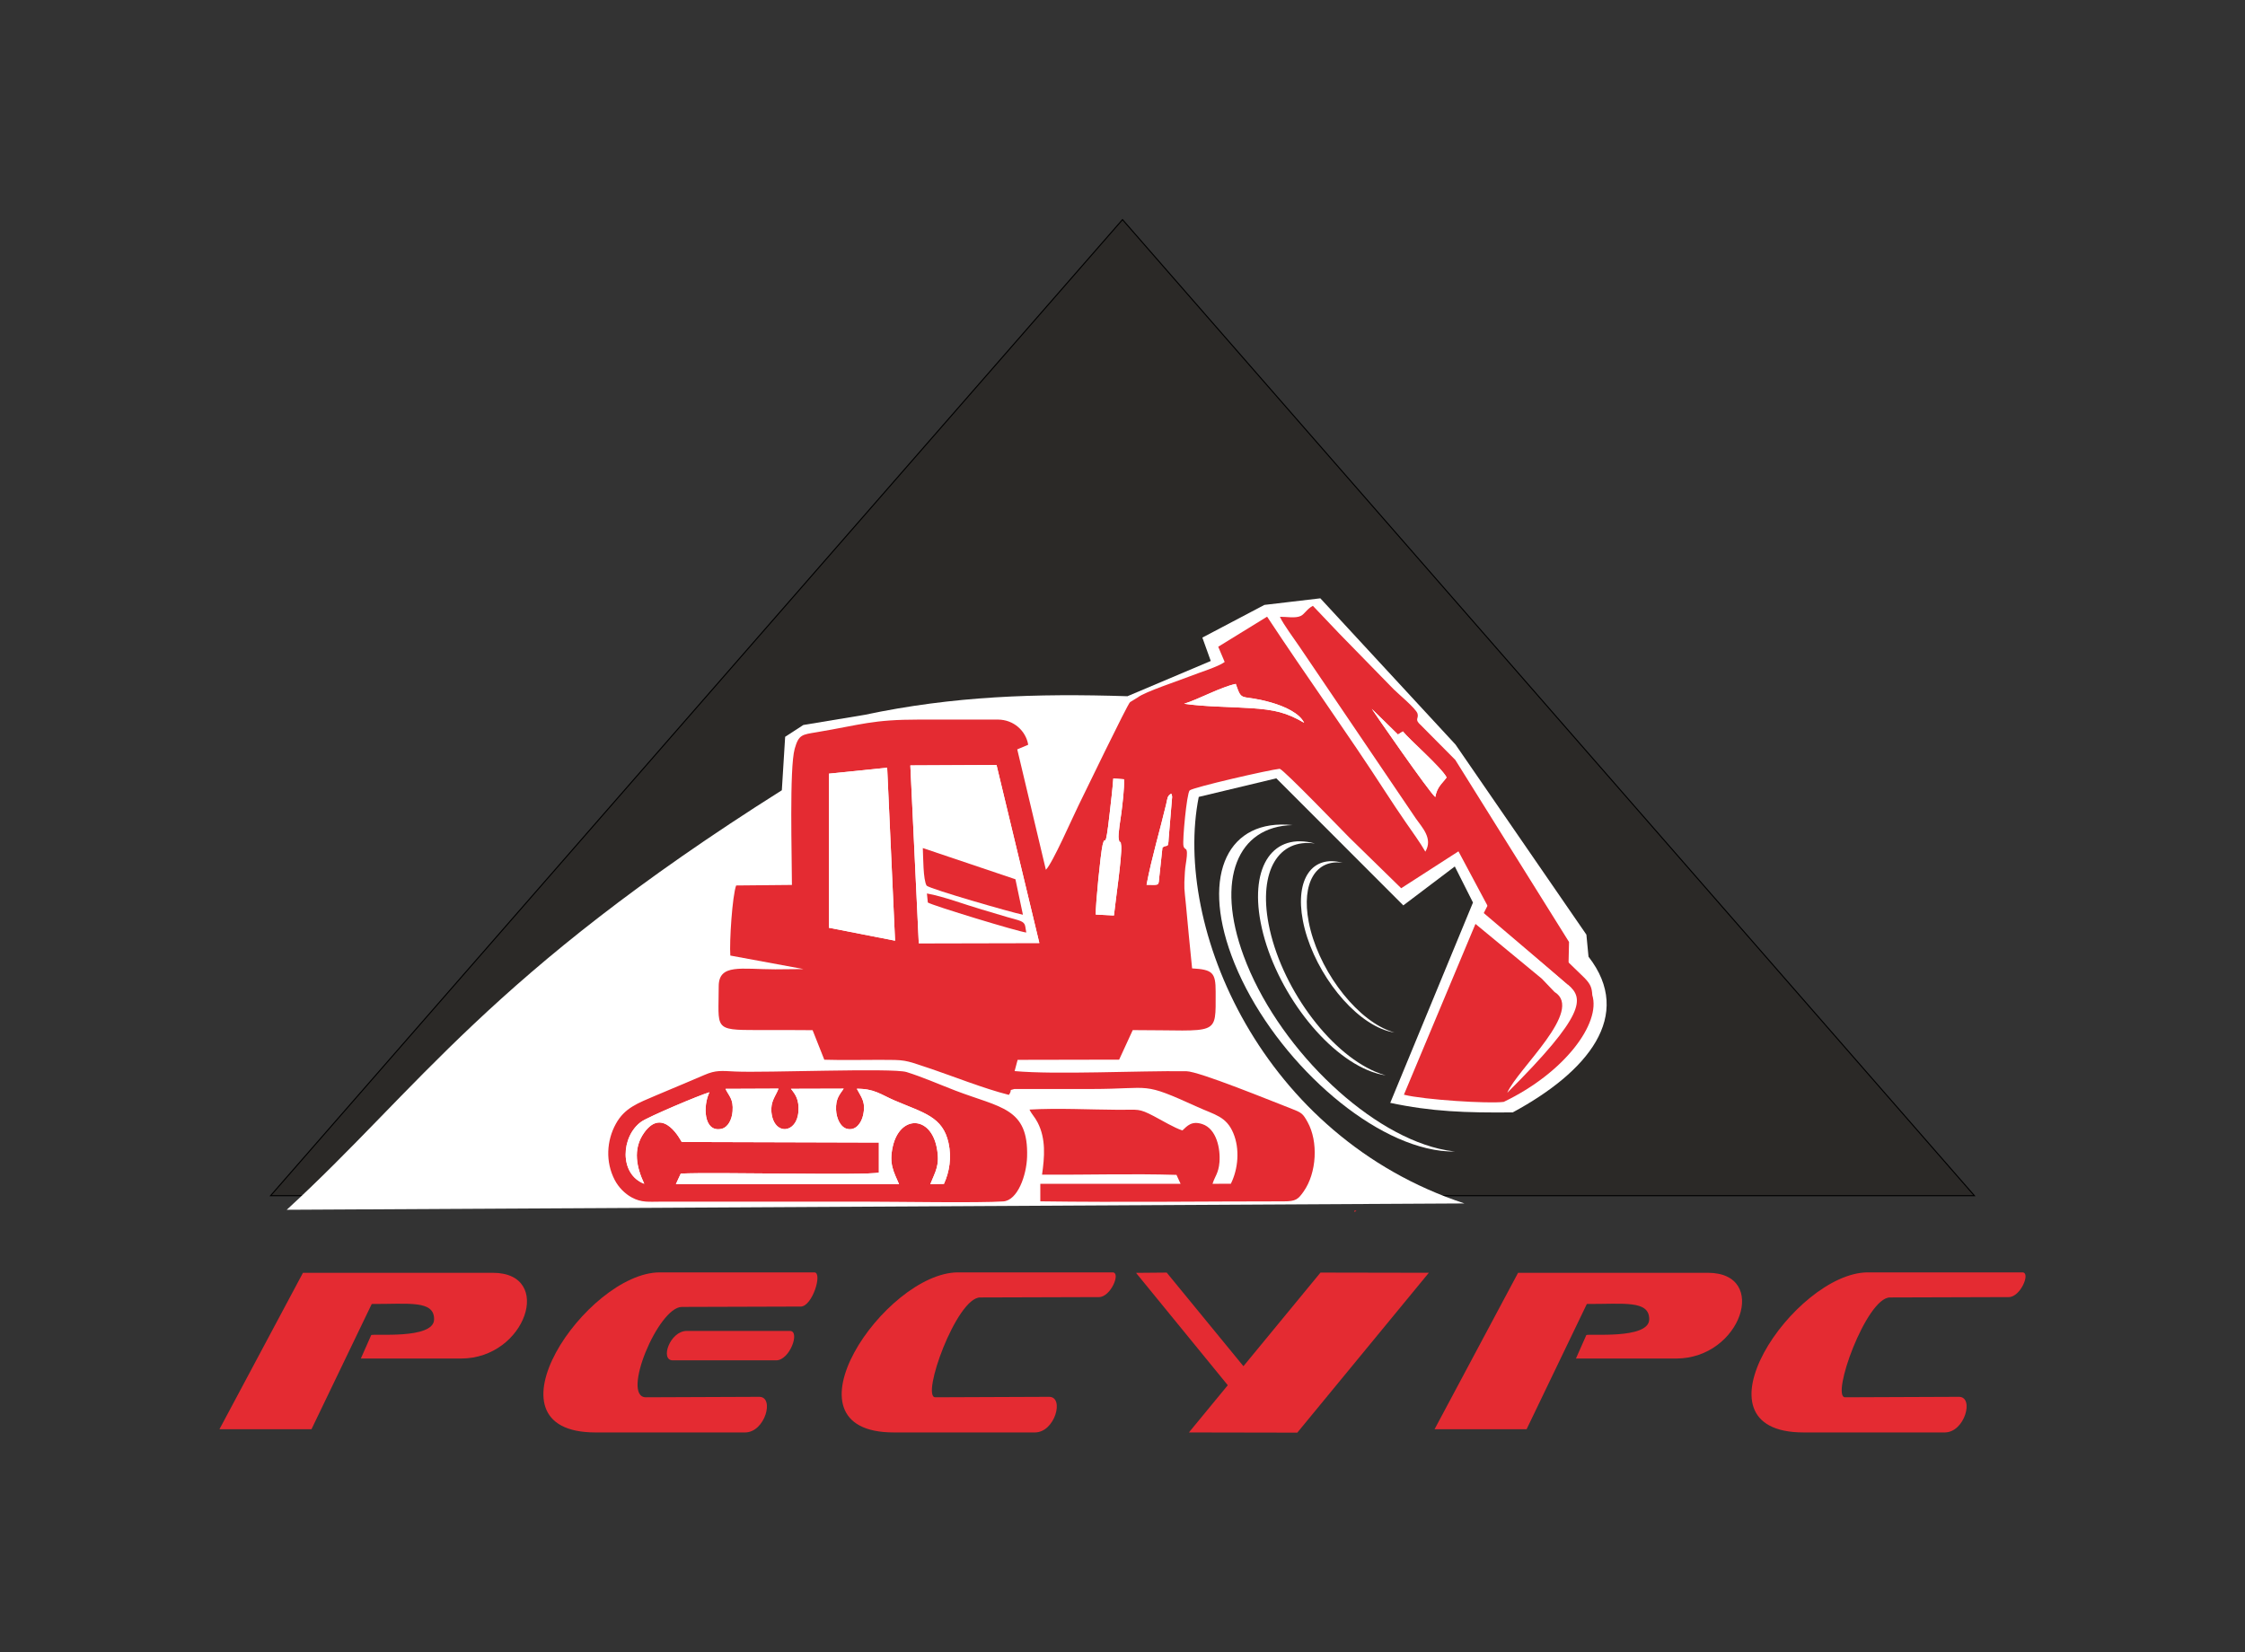 <?xml version="1.0" encoding="UTF-8"?>
<!DOCTYPE svg PUBLIC "-//W3C//DTD SVG 1.1//EN" "http://www.w3.org/Graphics/SVG/1.1/DTD/svg11.dtd">
<!-- Creator: CorelDRAW 2020 (64-Bit) -->
<svg xmlns="http://www.w3.org/2000/svg" xml:space="preserve" width="426.72mm" height="314.113mm" version="1.1" style="shape-rendering:geometricPrecision; text-rendering:geometricPrecision; image-rendering:optimizeQuality; fill-rule:evenodd; clip-rule:evenodd"
viewBox="0 0 22285.85 16404.87"
 xmlns:xlink="http://www.w3.org/1999/xlink"
 xmlns:xodm="http://www.corel.com/coreldraw/odm/2003">
 <rect x="0" y="0" width="22285.85" height="16404.87" fill="#333333" stroke="none"/>
 <defs>
  <style type="text/css">
   <![CDATA[
    .str0 {stroke:black;stroke-width:10.45;stroke-miterlimit:22.926}
    .fil4 {fill:none}
    .fil1 {fill:#2B2927}
    .fil0 {fill:#E42B32}
    .fil2 {fill:white}
    .fil3 {fill:white}
   ]]>
  </style>
 </defs>
 <g id="Слой_x0020_1">
  <g id="_2134604252768">
   <g>
    <polygon class="fil0" points="13445.78,12018.16 13445.78,12034.85 13465.23,12020.94 "/>
    <path class="fil0" d="M3921.07 12637.41l970.58 0c612.07,0 329.69,851.19 -315.05,851.19l-994.59 0 102.59 -232.1c8.15,-18.44 621.83,46.27 624.59,-156.15 2.63,-193.23 -250.25,-152.06 -619.05,-153.38l-598.15 1243.58 -913.53 0 829.09 -1553.15 913.53 0z"/>
    <path class="fil0" d="M6547.12 12633.19l1536.54 0c84.64,0 -18.64,339.4 -135.75,339.4l-1179.25 3.63c-234.44,0 -606.81,897.17 -356.69,897.17l1125.23 -4.51c153.71,0 58.22,353.55 -141.41,353.55l-1484.31 0c-1170.75,0 -88.33,-1585.01 635.63,-1589.24z"/>
    <path class="fil0" d="M6816.87 13214.68l1025.35 0c102.96,0 -1.47,291.98 -137.83,291.98l-1025.35 0c-130.36,0 -28.57,-291.98 137.82,-291.98z"/>
    <path class="fil0" d="M9508.27 12633.19l1536.54 0c84.64,0 -18.64,245.39 -135.75,245.39l-1179.25 3.63c-234.44,0 -590.92,991.17 -445.12,991.17l1130.1 -4.51c153.71,0 58.22,353.55 -141.41,353.55l-1400.75 0c-1170.75,0 -88.33,-1585.01 635.63,-1589.24z"/>
    <polygon class="fil0" points="12188.04,13753.6 11277.16,12637.95 11581.59,12635.23 12343.42,13564.77 13108.32,12635.23 14183.85,12637.21 12878.09,14224.41 11802.25,14222.43 "/>
    <path class="fil0" d="M15983.36 12637.41l970.58 0c612.07,0 329.69,851.19 -315.05,851.19l-994.59 0 102.59 -232.1c8.15,-18.44 621.83,46.27 624.59,-156.15 2.63,-193.23 -250.25,-152.06 -619.05,-153.38l-598.15 1243.58 -913.53 0 829.09 -1553.15 913.53 0z"/>
    <path class="fil0" d="M18539.88 12633.19l1536.54 0c84.64,0 -18.64,245.39 -135.75,245.39l-1179.25 3.63c-234.44,0 -590.92,991.17 -445.12,991.17l1130.1 -4.51c153.71,0 58.22,353.55 -141.41,353.55l-1400.75 0c-1170.75,0 -88.33,-1585.01 635.63,-1589.24z"/>
   </g>
   <polygon class="fil1 str0" points="11142.92,2180.45 15371.28,7026.05 19599.63,11871.65 11142.92,11871.65 2686.21,11871.65 6914.57,7026.05 "/>
   <path class="fil2" d="M2846.42 12011.57c1309.8,-1202.26 2009.27,-2331.55 4914.8,-4165.35l32.89 -530.8 180.5 -117.19 605.56 -100.29c883.81,-187.36 1703.18,-214.44 2611.92,-185.31l826.98 -349.89 -83.35 -232.27 615.75 -324.46 245.72 -28.94 309.7 -36.48 1341.81 1451.93 1299.26 1887.4 20.93 218.73c455.02,585.22 -9.11,1145.2 -752.07,1546.13 -466.64,4.7 -804.7,-7.38 -1216.06,-94.81l821.34 -1988.82 -180.44 -358.17 -511.07 386.47 -1260.81 -1261.57 -769.86 184.4c-257.78,1290.66 619.81,3372.15 2637.42,4036.41l-11690.93 62.89z"/>
   <g>
    <path class="fil0" d="M8806.86 7622.57l-578.39 59.05 -0.39 1529.67 657.1 128.64 -78.32 -1717.35zm5671.02 830.2l377.62 707.08 710.59 617.27 9.45 -424.4 -1128.84 -1807.69 -339.85 -342.68c-71.69,-63.94 -20.4,-63.92 -35.22,-116.75 -14.14,-50.4 -202.86,-206.37 -235.12,-240.29l-539.46 -552.21c-91.28,-94.97 -175.55,-184.87 -264.11,-277.82 -56.54,28.12 -83.22,82.18 -119.38,99.83 -54,26.35 -145.21,7.67 -208.07,8.76 34.18,75.94 141.18,217.6 192.8,294.98l1157.16 1708.45c59.31,86.23 172.32,197.16 93.76,328.56 -52.36,-91.91 -131.72,-199.62 -196.46,-293.87 -66.64,-97 -134.77,-198.69 -196.79,-294.66 -380.97,-589.53 -793.66,-1160.99 -1177.61,-1744.49l-485.2 298.59 64.04 151.21c-66.46,49.31 -254.08,105.29 -347.34,142.86 -97.4,39.23 -445.5,153.15 -515.84,209.23l-75.99 46.55c-25.88,20.58 -458.47,917.95 -513.04,1028.14 -59.62,120.39 -255.95,571.09 -322.68,636.4l-284.2 -1195.48 108.82 -46.05c-22.87,-135.33 -141.17,-249.01 -300.85,-249.84 -259.28,0 -518.56,0 -777.83,0 -471.85,0 -572.78,49.99 -1021.35,125.51 -143.64,24.19 -178.22,21.75 -218.23,165.21 -53.72,192.62 -27.24,1078.43 -27.32,1351.29l-553.77 5.24c-38.04,103.53 -67.9,557.15 -57.73,695.78l726.94 134.28 -281.4 2.53c-337.4,-0.31 -560.77,-58.82 -560.81,168.84 -0.06,423.7 -57.48,434.14 383.41,434.13 183.28,0 367.02,-1.3 548.57,1.15l116.22 293.39c181.08,5.47 368,1.21 549.72,1.21 258.39,-0.01 242.45,0.4 465.78,74.56 251.44,83.5 568.54,211.52 816.95,273.27 40.03,-57.83 -11.05,-40.18 54.59,-58.48l764.19 0.09c617.46,-0.48 488.87,-77.79 1053.79,178.65 171.68,77.93 285.1,93.03 354.84,258.9 66.47,158.09 48.94,356.51 -24.22,503.18l-181.77 0.58c23.15,-74.27 59.53,-104.28 68.71,-213.53 11.13,-132.55 -27.94,-332.77 -170.62,-379.49 -105.93,-34.68 -149.17,18.27 -197.21,63.3 -81.45,-26.31 -199.42,-98.15 -282.63,-141.63 -154.42,-80.68 -152.37,-62.4 -347.99,-63.43 -287.42,-1.51 -605.21,-18.77 -887.29,-2.22 22.12,47 52.34,72.86 80.93,128.42 83.77,162.84 68.53,342.49 43.66,517.87 444.55,2.66 890.23,-11.26 1334.56,1.92l40.71 89.01 -1392.51 -0.04 0.08 173.87c805.51,11.23 1611.75,0.11 2417.39,0.17 119.38,0.02 141.7,-20.36 195.85,-96.79 132.08,-186.43 146.91,-498.46 39.87,-690.58 -46.85,-84.09 -57.9,-92.8 -156.18,-130.79 -194.1,-75.05 -920.47,-372.57 -1047.87,-373.99 -490.17,-5.48 -1290.08,36.1 -1704.22,-1.14l29.87 -111.66 1007.76 -1.98 134.98 -293.39c863.36,-0.79 822.32,73.6 823.13,-379.95 0.34,-193.29 -31.3,-220.72 -233.86,-232.85 -22.26,-210.41 -41.5,-426.46 -61.37,-634.25 -15.94,-166.69 -20.67,-150.29 -10.37,-320.05 3.99,-65.67 13.05,-91.85 19.29,-158.41 1.91,-20.34 2.83,-48.09 -3.36,-62.93 -6.14,-14.7 -23.12,-9.07 -30.17,-41.91 -10.97,-51.13 32.36,-518.44 61.63,-549.29 32.63,-31.09 797,-206.23 894.06,-214.95 44.09,12.43 646.37,638.78 688.4,680.14l517.63 505.9 568.33 -366.35zm-2901.3 -469.09c-63.98,269.39 -141.8,523.09 -194.92,801.25 133.81,2.89 117.12,8.6 126.31,-75.92l31.66 -294.15c47.65,-36.91 56.79,20.69 61.97,-94.6l34.03 -407.88c-3.85,-30.96 -1.09,-17.27 -10.16,-32.29 -39.45,23.49 -35.82,48.54 -48.89,103.58zm-561.12 93.63c-46.66,410.45 -40.14,187 -69.88,310.93 -20.26,84.39 -71.24,601.94 -68.05,692.21l180.42 9.16c13.97,-132.92 81.66,-596.1 72.21,-690.58 -9.45,-94.46 -7.02,13.33 -24.88,-69.04 -9.26,-42.71 20.72,-211.7 26.87,-262.37 10.48,-86.27 30.32,-238.58 25.76,-330.33l-106.32 -8.19c-8.11,108.78 -23.25,234.97 -36.12,348.22zm-1123.05 -481.72l-855.61 4.1 83.73 1765.78 1196.89 -2.63 -425.01 -1767.25zm3725.28 -557.19c12.11,20.59 568.34,825.96 630.15,875.14 18.39,-102.6 66.6,-130.84 112.69,-194.63 -50.99,-99.38 -370.79,-376.38 -434.16,-456.79l-49.29 30.7 -259.4 -254.42zm-671.89 138.02c-44.51,-93.22 -189.33,-162.2 -330.51,-202.14 -308.14,-87.17 -281.64,5.45 -348.16,-183.94 -153.36,32.67 -365.5,151.77 -512.31,197.12 198.63,29.34 450.87,29.9 657.17,43.14 240.89,15.45 361.33,44.52 533.81,145.81z"/>
    <path class="fil0" d="M8505.49 10810.11c45.16,86.03 91.87,130.56 62.19,263.59 -15.82,70.92 -69.16,155.25 -157.56,134.72 -68.02,-15.79 -107.14,-106.04 -110.58,-188.53 -4.7,-112.45 34.18,-149.73 75.5,-210.75l-523.42 1.48c47.82,59.74 81.6,108.85 74.29,224.4 -14.03,221.71 -242.53,242.61 -267.54,12.02 -12.24,-112.79 43.15,-164.91 69.92,-238.18l-526.53 2.16c35.02,73.05 80.17,99.47 70.45,223.22 -6.15,78.32 -43.4,160.7 -113.18,174.57 -176.79,35.15 -181.02,-233.88 -116.4,-363.86 -95.17,26.29 -609.76,244.34 -677.22,292.74 -201.11,144.3 -221.37,520.66 30.13,616.02 -74.54,-157.81 -118.32,-342.18 -2.25,-506.02 193.04,-272.48 369.16,85.51 374.16,90.79l1957.07 5.6 0.01 297.97c-120.53,31.53 -1640.92,-6.84 -1966.66,10.38l-48.24 104.3 2214.84 -0.02c-52.26,-122.5 -101.59,-199.6 -61.81,-374.18 71.17,-312.4 374.71,-308.22 436.6,12.8 33.91,175.91 -13.44,233.37 -63.98,361.74l135.07 -2.42c55.32,-121.14 76.98,-261.91 45.78,-405.63 -56.91,-262.1 -246.03,-298.62 -534.58,-422.08 -136.54,-58.42 -201.11,-118.15 -376.04,-116.83zm493.68 -165.95c159.26,49.48 331.29,125.32 485.42,184.39 446.57,171.14 726.22,168.81 711.19,657.03 -5.69,184.9 -93.9,433.02 -235.94,442.92 -236.38,16.47 -1063.91,2.5 -1363.82,2.5l-2033.28 0c-120.3,0.05 -194.84,11.59 -293.34,-42.85 -66.47,-36.74 -129.07,-98.83 -167.86,-173.84 -91.72,-177.32 -80.77,-387.65 11.81,-555.66 87.78,-159.29 216.37,-204.38 399.38,-282.76 163.63,-70.09 320.09,-133.18 479.87,-202.87 114.66,-50 170.03,-40.5 307.03,-34.04 295.32,13.91 1560.82,-37.91 1699.52,5.18z"/>
    <path class="fil2" d="M10187.83 9258.79c-13.68,-62.86 -1.92,-89.77 -56.11,-113.84 -26.49,-11.76 -96.3,-28.59 -127.06,-37.7 -87.9,-26.04 -173.09,-52.26 -262.71,-78.26 -163.71,-47.5 -374.75,-128.47 -540.52,-157.84l8.96 89.56c41.37,28.94 903.2,291.75 977.43,298.08zm-1027.1 -838.65c4.48,88.22 2.35,313.91 37.98,373.53 42.42,35.72 841.68,265.76 955.7,288.61l-74.36 -352.31 -919.32 -309.83zm1156.69 942.71l-1196.89 2.63 -83.73 -1765.78 855.61 -4.1 425.01 1767.25z"/>
    <path class="fil2" d="M8505.49 10810.11c174.93,-1.32 239.5,58.41 376.04,116.83 288.56,123.46 477.67,159.98 534.58,422.08 31.2,143.72 9.54,284.49 -45.78,405.63l-135.07 2.42c50.54,-128.37 97.89,-185.83 63.98,-361.74 -61.89,-321.01 -365.43,-325.2 -436.6,-12.8 -39.78,174.59 9.56,251.68 61.81,374.18l-2214.84 0.02 48.24 -104.3c325.74,-17.22 1846.13,21.16 1966.66,-10.38l-0.01 -297.97 -1957.07 -5.6c-5,-5.28 -181.12,-363.27 -374.16,-90.79 -116.07,163.84 -72.29,348.21 2.25,506.02 -251.5,-95.36 -231.24,-471.71 -30.13,-616.02 67.45,-48.4 582.05,-266.45 677.22,-292.74 -64.62,129.97 -60.39,399.01 116.4,363.86 69.78,-13.87 107.03,-96.25 113.18,-174.57 9.72,-123.75 -35.42,-150.18 -70.45,-223.22l526.53 -2.16c-26.77,73.27 -82.16,125.38 -69.92,238.18 25.01,230.59 253.51,209.69 267.54,-12.02 7.32,-115.56 -26.47,-164.67 -74.29,-224.4l523.42 -1.48c-41.32,61.02 -80.2,98.3 -75.5,210.75 3.45,82.49 42.56,172.74 110.58,188.53 88.39,20.53 141.73,-63.8 157.56,-134.72 29.67,-133.04 -17.03,-177.57 -62.19,-263.59z"/>
    <polygon class="fil2" points="8885.18,9339.92 8228.08,9211.28 8228.47,7681.61 8806.86,7622.57 "/>
    <path class="fil0" d="M10080.06 8729.96l74.36 352.31c-114.02,-22.85 -913.28,-252.89 -955.7,-288.61 -35.63,-59.62 -33.5,-285.31 -37.98,-373.53l919.32 309.83z"/>
    <path class="fil2" d="M11057.96 9089.61l-180.42 -9.16c-3.19,-90.27 47.79,-607.82 68.05,-692.21 29.75,-123.93 23.22,99.52 69.88,-310.93 12.87,-113.25 28.02,-239.44 36.12,-348.22l106.32 8.19c4.56,91.75 -15.28,244.06 -25.76,330.33 -6.15,50.66 -36.13,219.66 -26.87,262.37 17.86,82.37 15.43,-25.42 24.88,69.04 9.45,94.49 -58.24,557.66 -72.21,690.58z"/>
    <path class="fil2" d="M13877.09 7292.82l49.29 -30.7c63.38,80.41 383.18,357.41 434.16,456.79 -46.09,63.79 -94.3,92.03 -112.69,194.63 -61.81,-49.18 -618.04,-854.56 -630.15,-875.14l259.4 254.42z"/>
    <path class="fil2" d="M12945.81 7176.42c-172.48,-101.3 -292.92,-130.36 -533.81,-145.81 -206.3,-13.23 -458.54,-13.8 -657.17,-43.14 146.81,-45.35 358.95,-164.45 512.31,-197.12 66.52,189.39 40.02,96.77 348.16,183.94 141.18,39.94 286,108.91 330.51,202.14z"/>
    <path class="fil0" d="M10187.83 9258.79c-74.23,-6.33 -936.06,-269.14 -977.43,-298.08l-8.96 -89.56c165.77,29.38 376.8,110.34 540.52,157.84 89.61,26 174.81,52.22 262.71,78.26 30.76,9.11 100.57,25.94 127.06,37.7 54.19,24.07 42.43,50.98 56.11,113.84z"/>
    <path class="fil2" d="M11539.63 8414.86l-31.66 294.15c-9.19,84.52 7.5,78.8 -126.31,75.92 53.12,-278.16 130.95,-531.86 194.92,-801.25 13.07,-55.05 9.44,-80.1 48.89,-103.58 9.07,15.02 6.31,1.33 10.16,32.29l-34.03 407.88c-5.18,115.29 -14.33,57.68 -61.97,94.6z"/>
    <path class="fil0" d="M15806.47 9879.74c-3.83,-70.26 -16.22,-107.32 -76,-168.95l-640.34 -621.24 -255.56 -230.82 -105.45 206.93 836.98 711.44c159.21,135.39 175.96,294.9 -603.84,1073.25 100.91,-236.38 768.63,-819.17 468.98,-1001.65l-125.52 -131.28 -658.92 -544.01 -710.29 1695.57c196.87,50.73 845.24,91.3 991.21,71.33 605.6,-290.51 965.73,-781.75 878.76,-1060.58z"/>
   </g>
   <path class="fil3" d="M14441.54 11432.8c-85.27,2 -178.45,-8.38 -279.04,-32.43 -746.18,-178.38 -1613.9,-1035.08 -1938.1,-1913.48 -300.42,-813.95 -28.68,-1360.81 606.48,-1294.78 -547.19,12.82 -765.51,539.95 -485.01,1299.93 324.21,878.41 1191.93,1735.1 1938.1,1913.48 54.76,13.09 107.27,22.05 157.58,27.28z"/>
   <path class="fil3" d="M13755.5 10676.97c-56.15,-8.02 -116.13,-25.03 -179.48,-51.81 -469.91,-198.66 -945.32,-855.55 -1061.84,-1467.2 -107.98,-566.77 130.11,-895.73 539.5,-782.91 -360.32,-51.47 -561.2,270.39 -460.39,799.58 116.53,611.65 591.93,1268.54 1061.84,1467.2 34.48,14.58 67.95,26.21 100.37,35.14z"/>
   <path class="fil3" d="M13841.73 10251.29c-41.1,-5.87 -84.99,-18.32 -131.35,-37.92 -343.91,-145.39 -691.84,-626.14 -777.12,-1073.78 -79.02,-414.79 95.22,-655.54 394.84,-572.98 -263.7,-37.67 -410.73,197.88 -336.94,585.18 85.28,447.63 433.2,928.38 777.11,1073.78 25.24,10.67 49.73,19.18 73.46,25.72z"/>
  </g>
  <rect class="fil4" x="-0" y="-0" width="22285.85" height="16404.87"/>
 </g>
</svg>
